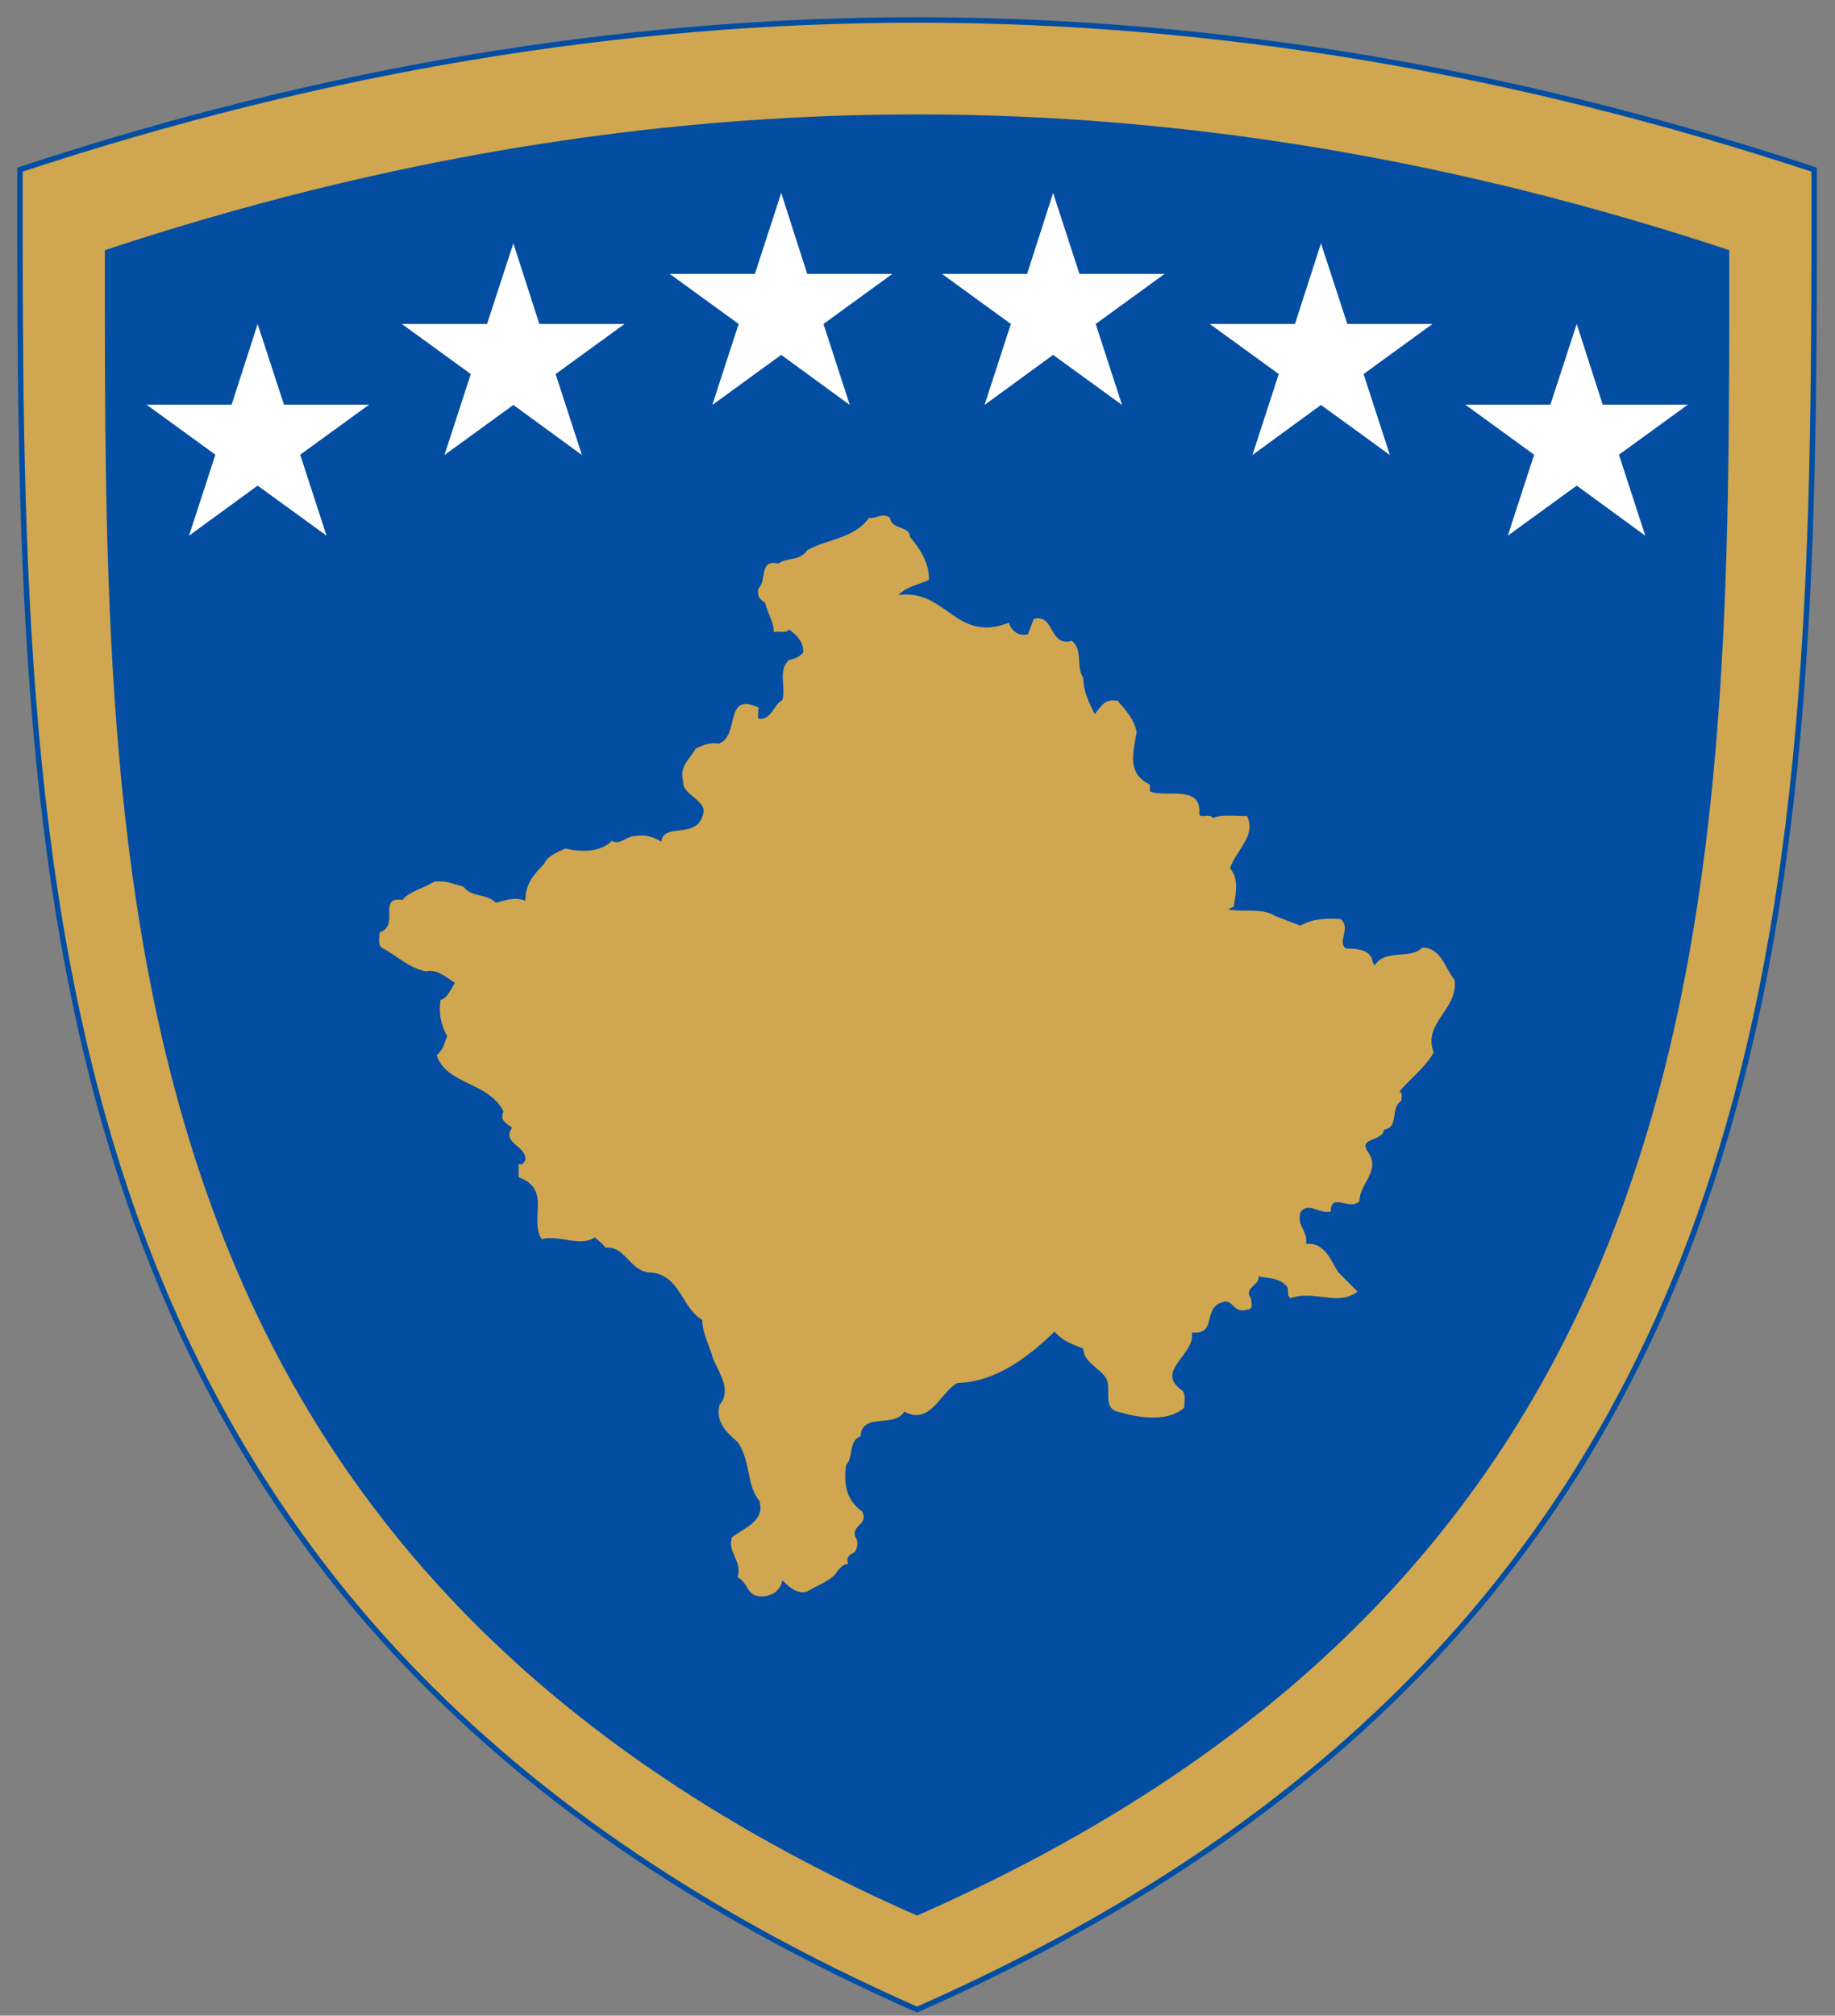 <svg width="92" height="101" viewBox="0 0 92 101" fill="none" xmlns="http://www.w3.org/2000/svg">
<rect x="0" y="0" width="92" height="101" fill="#808080" stroke="none"/>
<path fill-rule="evenodd" clip-rule="evenodd" d="M45.978 1C30.99 1 15.989 3.551 1 8.5C1 43.573 0.697 80.754 45.978 100.693C91.248 80.754 90.957 43.573 90.957 8.5C75.956 3.551 60.979 1 45.978 1ZM45.978 5.87C59.507 5.87 73.035 8.167 86.563 12.634C86.563 44.297 86.829 77.839 45.978 95.835C5.121 77.839 5.394 44.297 5.394 12.634C18.922 8.167 32.45 5.87 45.978 5.87Z" fill="#D0A650" stroke="#034EA2" stroke-width="0.274"/>
<path d="M45.979 5.87C59.508 5.87 73.036 8.167 86.564 12.634C86.564 44.297 86.83 77.839 45.979 95.835C5.123 77.839 5.395 44.297 5.395 12.634C18.923 8.167 32.451 5.87 45.979 5.87Z" fill="#034EA2"/>
<path d="M45.622 26.905C46.195 27.573 46.578 28.241 46.578 29.054C46.098 29.291 45.433 29.388 45.05 29.818C47.437 29.483 47.913 32.252 50.587 31.201C50.684 31.584 51.067 31.919 51.542 31.774L51.829 31.012C52.877 30.726 52.591 32.443 53.74 32.108C54.313 32.586 53.93 33.397 54.313 33.972C54.313 34.639 54.6 35.212 54.886 35.784C55.173 35.452 55.362 34.974 56.031 35.117C56.507 35.641 56.89 36.119 56.987 36.692C56.793 37.791 56.507 38.744 57.652 39.317V39.652C58.419 39.986 60.136 39.317 60.136 40.654C60.039 41.132 60.612 40.702 60.806 40.989C61.282 40.797 61.951 40.894 62.524 40.894C62.999 41.896 61.951 42.612 61.665 43.519C62.14 43.995 61.951 44.856 61.854 45.426L61.568 45.569C62.329 45.712 63.285 45.477 63.955 45.907L65.198 46.382C65.77 46.05 66.435 45.999 67.201 46.05C67.774 46.48 67.007 47.195 67.488 47.527C68.158 47.527 68.73 47.625 68.822 48.197L68.919 48.386C69.395 47.527 70.734 48.1 71.307 47.482C72.263 47.482 72.452 48.53 72.927 49.102C73.122 50.585 71.307 51.255 71.879 52.732C71.496 53.448 70.734 54.02 70.162 54.69C70.351 54.787 70.254 55.022 70.254 55.166C69.681 55.503 70.162 56.505 69.395 56.597C69.303 57.221 68.158 56.98 68.536 57.65C69.303 58.652 68.158 59.271 68.158 60.181C67.677 60.707 66.721 59.7 66.721 60.707C66.148 60.85 65.576 60.181 65.198 60.754C65.003 61.423 65.576 61.658 65.484 62.328C66.435 62.231 66.721 63.187 67.105 63.76L68.061 64.716C67.105 65.477 65.862 64.618 64.717 65.048C64.43 64.905 64.717 64.526 64.43 64.383C64.144 64.046 63.572 64.046 63.096 63.953C63.188 64.383 62.329 64.526 62.713 65.047C62.713 65.191 62.902 65.62 62.524 65.62C61.757 65.861 61.854 64.956 61.184 65.288C60.325 65.62 60.995 66.909 59.753 66.765C59.942 67.916 57.846 68.677 59.277 69.68C59.466 69.869 59.369 70.252 59.369 70.538C58.51 71.305 56.986 71.019 56.031 70.733C55.264 70.538 55.744 69.582 55.458 69.061C55.172 68.58 54.313 68.248 54.313 67.578C53.74 67.343 53.26 67.195 52.876 66.719C51.542 68.008 49.917 69.25 48.009 69.296C47.151 69.725 46.67 71.448 45.336 70.732C44.812 71.592 43.234 70.732 43.14 71.97C42.519 72.21 42.805 73.023 42.424 73.401C42.281 74.357 42.424 75.17 43.234 75.743C43.569 76.459 42.519 76.459 42.948 77.128C43.045 77.364 42.948 77.701 42.805 77.798C42.519 77.941 42.424 78.084 42.519 78.371C42.281 78.371 42.184 78.514 41.995 78.703C41.754 79.179 40.992 79.418 40.466 79.751C39.942 79.894 39.559 79.516 39.226 79.179C39.129 79.705 38.7 79.992 38.176 79.992C37.411 79.992 37.554 79.322 36.982 79.035C37.219 78.176 36.455 77.798 36.696 77.031C37.316 76.556 38.365 76.218 38.078 75.216C37.411 74.408 37.649 73.212 36.982 72.256C36.552 71.878 35.837 71.305 36.074 70.395C36.696 69.68 36.074 68.821 35.74 68.059C35.596 67.435 35.215 66.863 35.215 66.147C34.165 65.528 34.116 63.903 32.636 63.76C31.586 63.76 31.397 62.425 30.346 62.517C30.249 62.328 30.011 62.185 29.82 61.996C29.058 62.517 28.102 61.853 27.148 62.088C26.527 61.04 27.672 59.608 26.001 58.984V58.32C26.192 58.412 26.287 58.222 26.335 58.126C26.43 57.41 25.142 57.318 25.668 56.505C25.382 56.265 25.047 56.167 25.239 55.692C24.521 54.214 22.373 54.358 21.895 52.875C22.279 52.543 22.279 52.205 22.422 51.919C22.087 51.346 21.993 50.728 22.087 50.109C22.422 50.012 22.611 49.583 22.803 49.245C22.373 48.959 21.849 48.53 21.371 48.673C20.512 48.53 19.891 47.865 19.127 47.482C18.935 47.292 19.032 46.955 19.032 46.72C20.083 46.382 18.889 44.902 20.178 45.094C20.513 44.665 21.228 44.521 21.752 44.187C22.279 44.092 22.708 44.284 23.232 44.427C23.662 44.997 24.426 44.759 24.855 45.237C25.285 45.14 25.812 44.902 26.336 45.14C26.336 44.33 26.717 43.852 27.291 43.279C27.386 42.947 27.91 42.706 28.34 42.517C29.153 42.706 30.106 42.706 30.681 42.134C31.062 42.374 31.397 41.896 31.826 41.896C32.35 41.799 32.78 41.942 33.163 42.182C33.209 41.226 34.881 42.039 35.216 40.894C35.597 40.13 34.165 39.843 34.26 39.174C34.022 38.409 34.595 38.029 34.881 37.505C35.216 37.361 35.597 37.17 36.026 37.264C37.125 36.883 36.266 34.639 38.033 35.452C38.033 35.69 37.936 35.976 38.079 36.025C38.7 36.025 38.795 35.308 39.227 35.069C39.416 34.401 38.986 33.589 39.559 33.065C39.845 33.016 40.085 32.921 40.275 32.681C40.275 32.157 39.988 31.871 39.559 31.536C39.416 31.774 39.035 31.584 38.795 31.679C38.795 31.107 38.462 30.726 38.365 30.199C38.079 30.056 37.936 29.818 38.033 29.483C38.462 29.054 38.033 28.003 39.035 28.242C39.416 27.909 40.085 28.146 40.466 27.574C41.468 27.001 42.805 27.001 43.569 25.951C43.904 25.999 44.285 25.664 44.62 25.951C44.715 26.572 45.622 26.331 45.622 26.905Z" fill="#D0A650"/>
<path d="M40.471 13.724L39.167 9.667L37.847 13.724H33.578L37.033 16.233L35.713 20.291L39.167 17.782L42.605 20.291L41.286 16.233L44.74 13.724H40.471Z" fill="white"/>
<path d="M27.041 16.234L25.738 12.193L24.418 16.234H20.148L23.603 18.743L22.283 22.801L25.738 20.291L29.176 22.801L27.856 18.743L31.311 16.234H27.041Z" fill="white"/>
<path d="M14.236 20.275L12.917 16.234L11.613 20.275H7.344L10.798 22.784L9.478 26.842L12.917 24.332L16.371 26.842L15.051 22.784L18.506 20.275H14.236Z" fill="white"/>
<path d="M51.496 13.724L52.799 9.667L54.119 13.724H58.389L54.934 16.233L56.254 20.291L52.799 17.782L49.361 20.291L50.681 16.233L47.227 13.724H51.496Z" fill="white"/>
<path d="M64.925 16.234L66.229 12.193L67.549 16.234H71.818L68.364 18.743L69.684 22.801L66.229 20.291L62.791 22.801L64.111 18.743L60.656 16.234H64.925Z" fill="white"/>
<path d="M77.73 20.275L79.05 16.234L80.354 20.275H84.623L81.168 22.784L82.488 26.842L79.05 24.332L75.596 26.842L76.915 22.784L73.461 20.275H77.73Z" fill="white"/>
</svg>
